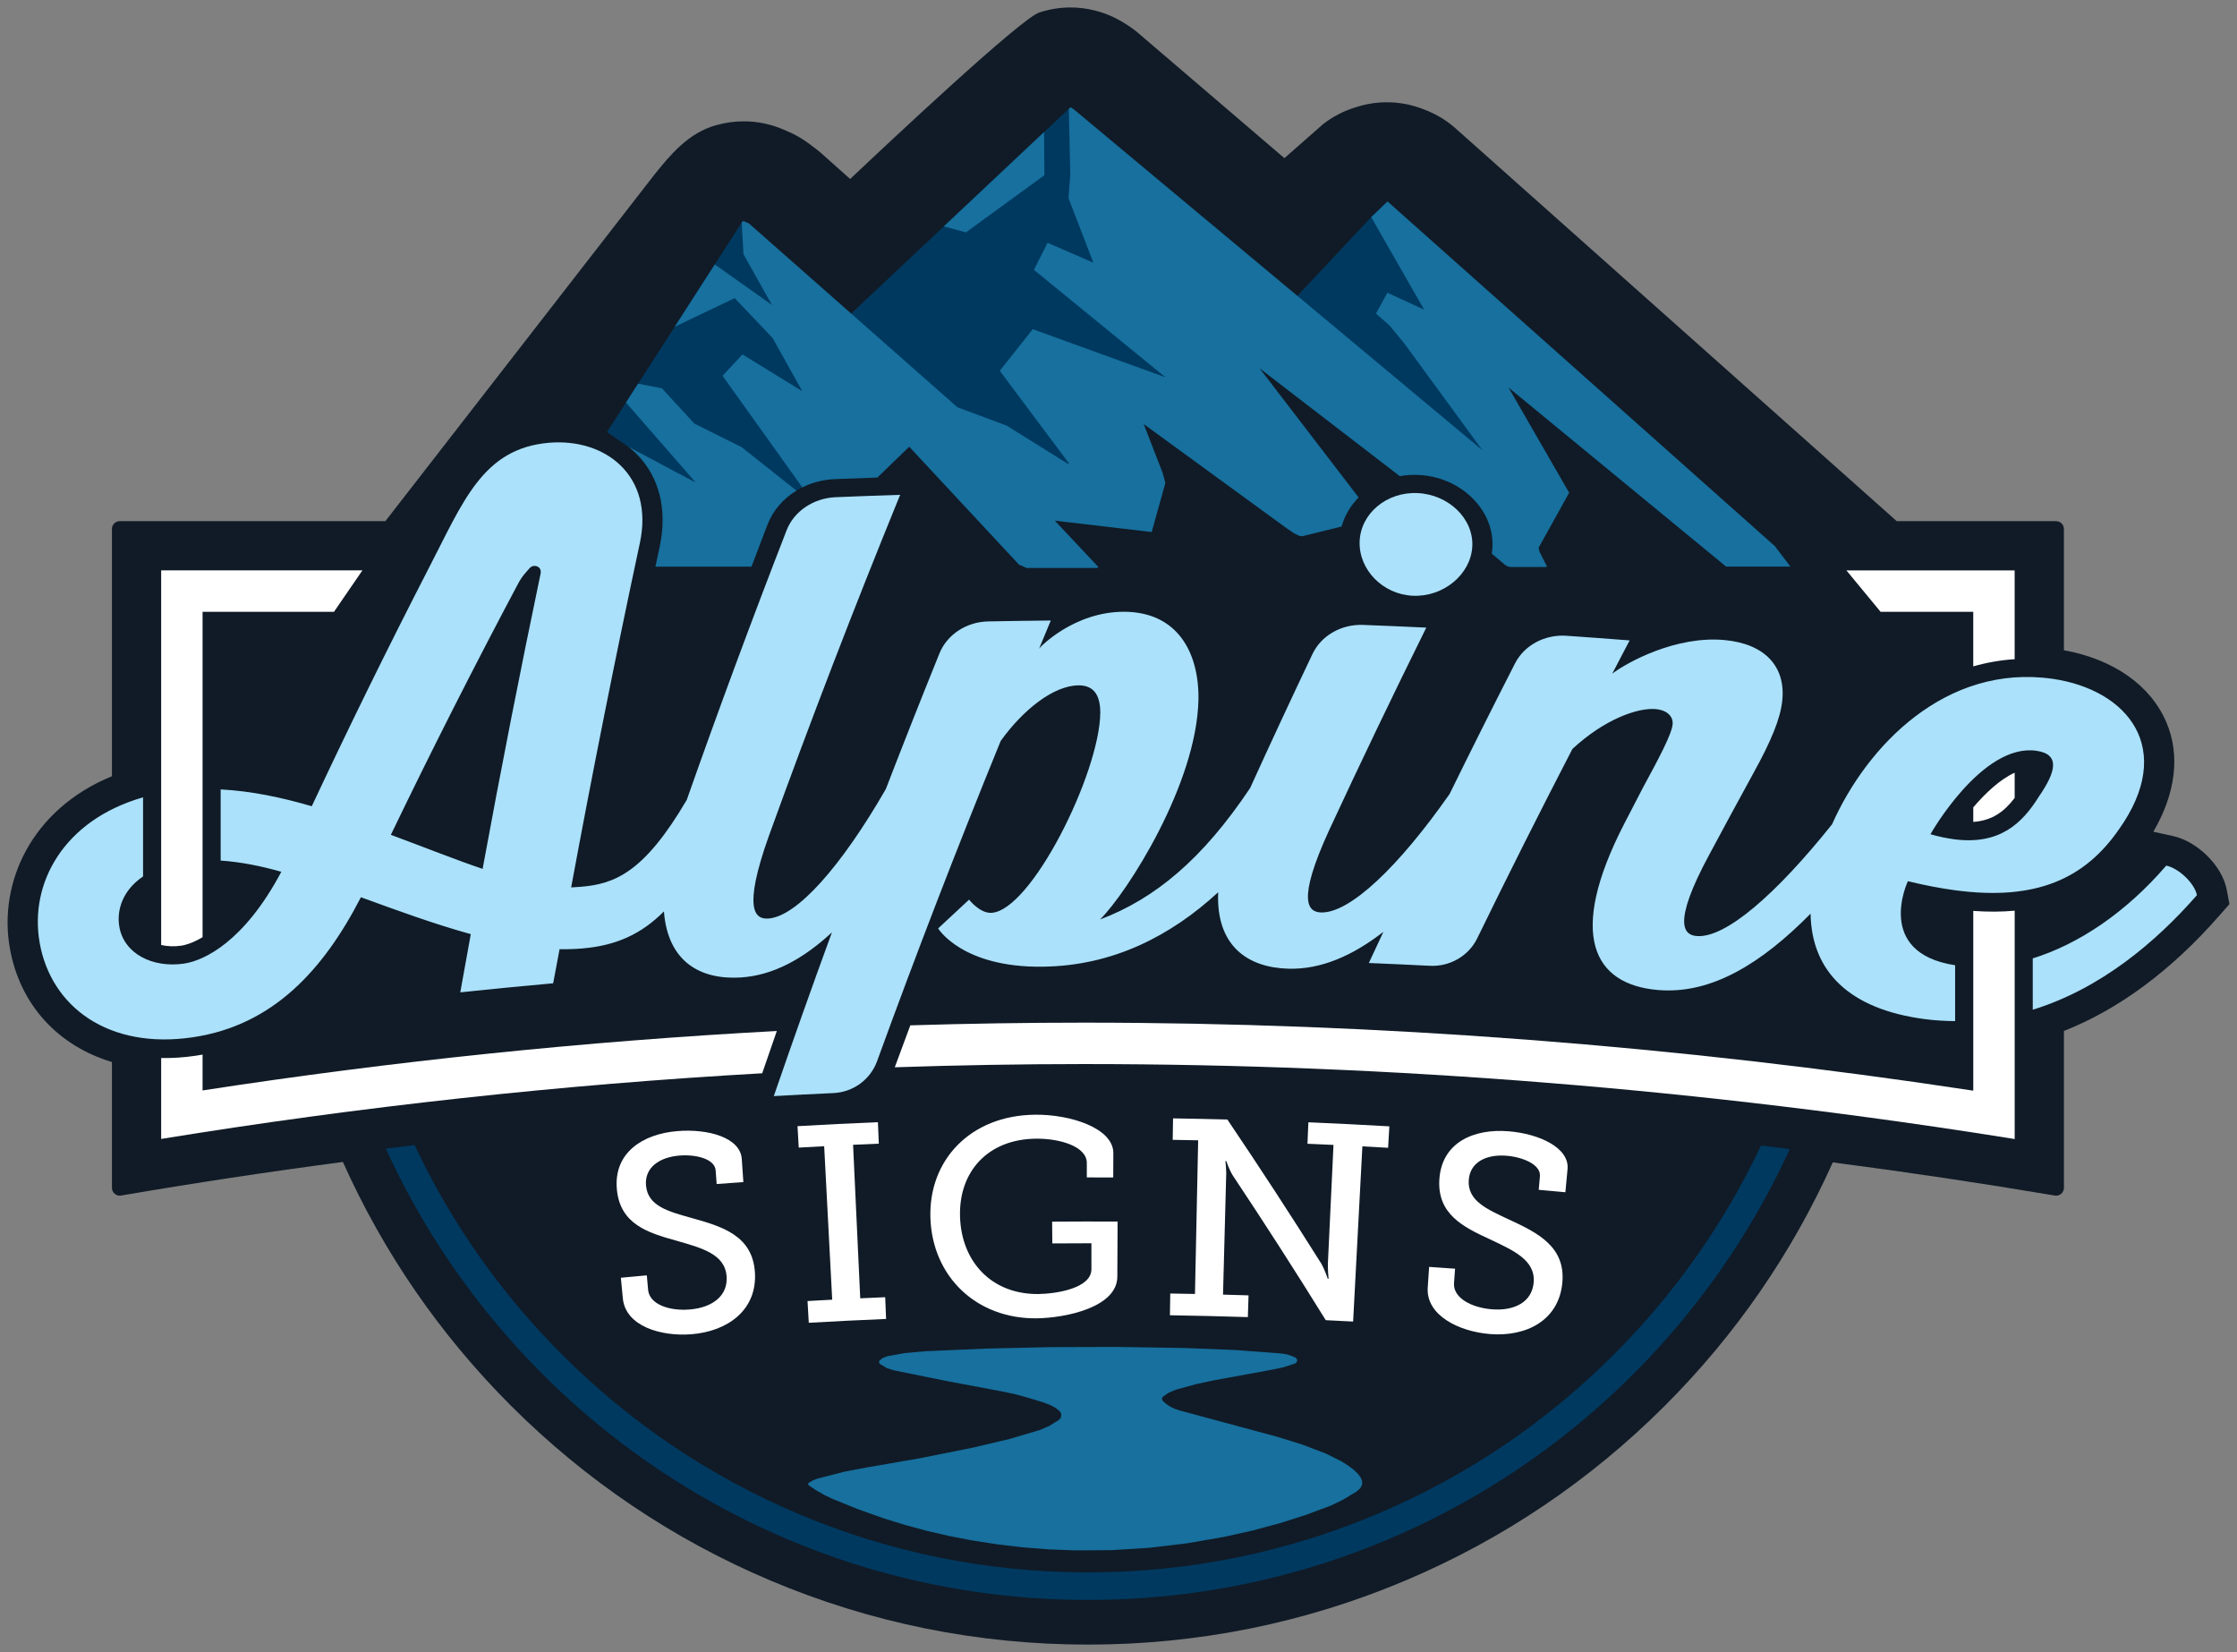 <?xml version="1.0" encoding="UTF-8"?>
<svg id="Layer_1" data-name="Layer 1" xmlns="http://www.w3.org/2000/svg" version="1.1" viewBox="0 0 2080.63 1536.38">
  <rect x="0" y="0" width="2080.63" height="1536.38" fill="#808080" stroke="none"/>
  <defs>
    <style>
      .cls-1 {
        fill: #17709e;
      }

      .cls-1, .cls-2, .cls-3, .cls-4, .cls-5 {
        stroke-width: 0px;
      }

      .cls-2 {
        fill: #abe1fa;
      }

      .cls-3 {
        fill: #003960;
      }

      .cls-4 {
        fill: #fff;
      }

      .cls-6 {
        display: none;
      }

      .cls-5 {
        fill: #101b27;
      }
    </style>
  </defs>
  <path class="cls-5" d="M2071.04,827.29c-4.14-22-27.12-44.82-50.2-49.85l-16.41-3.57-1.59-.46c20.72-35.42,25.19-71.06,12.08-101.73-14.78-34.58-49.38-58.61-95.28-66.98v-112.75c0-4.01-3.26-7.28-7.28-7.28h-148.21l-410.4-365.35c-8.31-7.34-17.75-13.1-28.04-17.06l-2.28-.88c-10.73-4.15-21.99-6.26-33.49-6.26-9.49,0-18.89,1.45-27.97,4.32l-2.28.72c-10.37,3.27-20.02,8.3-29.05,15.25l-36.02,31.67-135.65-116.08c-3.69-3.15-7.63-6.04-11.76-8.59l-2.61-1.6c-8.14-5-16.94-8.71-26.41-11.08-7.4-1.85-14.99-2.79-22.55-2.79-9.48,0-18.84,1.44-28.86,4.6-17.02,5.34-140.52,121.33-176.05,154.92l-26.86-23.96c-1.76-1.55-3.59-3.03-5.48-4.44l-6.15-4.61c-5.82-4.37-12.21-8.09-19.02-11.01l-4.76-2.05c-11.66-5.02-24.01-7.56-36.71-7.56-8.26,0-16.43,1.08-25.41,3.51-26.36,7.13-43.66,28.66-57.65,46.03l-250.26,322.3H111.39c-4.02,0-7.29,3.27-7.29,7.28v229.92C28.67,752.85-1.45,821.37,9.11,881.48c9.3,53.25,45.19,91.21,95,106.18v117c0,2.15.95,4.17,2.59,5.55,1.32,1.13,2.99,1.73,4.7,1.73.41,0,.82-.04,1.23-.1,67.9-11.64,137.27-22.13,206.3-31.22,37.88,84.56,90.4,160.74,156.16,226.52,69.74,69.71,150.92,124.42,241.29,162.65,93.62,39.59,193.04,59.67,295.5,59.67s201.88-20.08,295.5-59.67c90.37-38.23,171.56-92.94,241.27-162.65,65.69-65.69,118.15-141.76,156.01-226.13,69.34,9.03,138.77,19.4,206.49,30.84.4.06.81.1,1.21.1,1.7,0,3.38-.6,4.7-1.73,1.65-1.38,2.59-3.41,2.59-5.55v-145.89c51.18-20.22,99.8-56.14,144.92-107.69l9.01-10.31-2.52-13.46Z"/>
  <polygon class="cls-3" points="1275.35 201.93 1181.65 301.87 994.13 101.15 775.63 306.68 690.53 205.97 564.54 401.83 584.63 415.7 607.16 429.08 625.48 492.27 609.61 526.96 740.77 456.27 746.21 453.24 844.1 393.17 1012.27 452.03 1041.1 378.75 1163.63 327.1 1397.87 431.61 1387.02 349.78 1407.48 345.12 1651.33 527.35 1355.82 271.84 1275.35 201.93"/>
  <path class="cls-3" d="M1501.14,1259.6c-63.55,63.55-137.55,113.45-219.95,148.3-85.29,36.07-175.9,54.37-269.32,54.37s-184.03-18.29-269.32-54.37c-82.39-34.85-156.39-84.74-219.95-148.3-56.98-56.98-102.95-122.39-136.97-194.69-8.93,1.06-17.86,2.18-26.79,3.29,113.14,247.64,362.97,419.73,653.02,419.73s539.61-171.91,652.84-419.33c-8.93-1.1-17.87-2.21-26.8-3.26-34,72.13-79.9,137.39-136.77,194.26Z"/>
  <path class="cls-1" d="M1081.29,1302.55l3.19,2.99,3.8,2.55,4.38,2.11,4.99,1.64,90.55,24.42,22.76,7.07,22.48,8.56,14.33,7.21,6.18,3.88,5.13,3.88,3.88,3.69,2.52,3.38,1.36,3.24.14,3.19-1.58,3.44-3.66,3.27-12.81,7.76-10.89,5.24-23.37,8.73-24.39,7.79-25.44,6.82-26.44,5.9-34.81,6.01-34.76,4.1-34.7,2.19-34.7.22h0l-24.03-.94-24.03-1.88-24-2.83-23.98-3.74-20.68-4.02-20.46-4.71-20.21-5.46-19.98-6.18h0l-23.78-8.43-23.42-9.48-8.23-3.91-7.87-4.52-6.6-4.43-.19-.17-.39-1.16.67-1.03,4.21-2.36,4.07-1.55,25.08-6.43,20.68-3.91,49.36-8.54,50-10.03,33.51-7.95,27.74-8.2,9.26-3.96,8.79-5.54,1.47-1.69.67-2.11-.22-2.22-1.11-1.91-.28-.3-3.69-2.94-4.91-2.63-6.32-2.41-9.48-2.91-5.85-1.75-11.28-3.08-11.72-2.47-51.33-9.65-49.67-10.06-6.46-2.08-5.54-3.3-1.05-.83-.61-.89.36-1.86,3.1-2.49,4.41-1.64,16.05-2.91,18.54-1.69,57.18-2.49,59.37-1.36,61.53-.19,63.69,1,47.01,1.88,43.16,3.24,5.21.89,4.88,1.61h0l2.8,1.3.86.67.67,1.27v1.44l-.67,1.28-1.19.83-11.25,3.63-11.86,2.44-52.08,9.51-17.05,3.66-18.71,5.16-6.65,2.77-5.43,3.77-.86,1.77.67,1.83h0Z"/>
  <g>
    <path class="cls-4" d="M601.6,1186.06c.4,4.48.8,8.96,1.2,13.43,1.22,13.43,19.36,19.87,38.61,18.32,21.07-1.71,35.72-12.64,34.41-30.76-1.54-21.22-23.9-26.61-47.6-33.49-25.29-7.03-51.39-15-54.45-47.27-3.28-34.34,24.19-51.81,56.34-54.39,28.62-2.33,58.49,6.03,59.82,25.97.49,7.16.98,14.32,1.47,21.48-8.28.57-16.55,1.16-24.83,1.77-.31-4.23-.62-8.45-.94-12.68-.77-10.61-18.11-15.05-33.69-13.78-18.53,1.49-32.57,11.08-31.08,27.87,1.72,19.38,21.15,24.17,42.71,30.27,28.39,7.88,56.32,16.41,58.57,50.32,2.29,34.95-25,54.94-58.87,57.7-28.46,2.28-61.47-7.37-63.99-33.43-.6-6.37-1.2-12.74-1.81-19.11,8.04-.76,16.08-1.5,24.12-2.22Z"/>
    <path class="cls-4" d="M751.09,1209.95c7.65-.44,15.29-.86,22.94-1.26-2.49-47.58-4.98-95.16-7.47-142.73-7.89.41-15.77.84-23.65,1.3-.38-6.65-.76-13.29-1.14-19.94,24.92-1.43,49.85-2.66,74.78-3.7.28,6.65.55,13.3.83,19.96-7.98.33-15.96.68-23.93,1.06,2.22,47.59,4.44,95.18,6.66,142.77,7.74-.36,15.47-.7,23.21-1.02.28,6.74.56,13.48.84,20.22-23.98,1-47.95,2.18-71.91,3.56-.39-6.73-.77-13.47-1.16-20.2Z"/>
    <path class="cls-4" d="M962.39,1036.65c33.58-.42,73.28,12.7,73.12,35.8-.03,7.52-.06,15.04-.09,22.57-8.19-.03-16.38-.05-24.57-.04,0-4.5,0-8.99-.01-13.49.01-15.31-25.03-22.8-47.39-22.54-44.5.51-71.72,30.42-70.53,72.39,1.21,42.29,29.68,72.55,72.89,72.08,16.43-.22,49.28-5.22,49.32-23.09,0-8.04,0-16.08,0-24.12-12.13,0-24.25.05-36.38.14-.05-6.74-.11-13.49-.16-20.23,20.3-.16,40.6-.19,60.89-.08-.09,17.12-.18,34.24-.26,51.36-.23,28.22-47.5,38.23-74.99,38.62-56.16.63-96.93-38.86-98.85-93.08-1.92-54.14,37.33-95.59,97.01-96.27Z"/>
    <path class="cls-4" d="M1088.47,1202.95c7.66.12,15.31.26,22.97.42.99-47.63,1.98-95.26,2.97-142.9-7.89-.16-15.78-.31-23.68-.43.11-6.66.21-13.31.32-19.97,16.84.27,33.68.62,50.52,1.06,30.09,44.56,59.32,89.4,87.68,134.51,2.91,5.32,5.68,13.51,5.68,13.51.26.01.52.02.78.04,0,0-.88-9.13-.61-14.83,1.73-36.53,3.45-73.07,5.18-109.6-8.07-.38-16.13-.74-24.2-1.08.28-6.65.56-13.3.84-19.96,25.11,1.06,50.22,2.32,75.32,3.77-.38,6.65-.77,13.29-1.16,19.94-7.97-.46-15.95-.9-23.92-1.33-2.87,54.31-5.75,108.62-8.62,162.93-8.48-.45-16.96-.87-25.44-1.28-27.96-45.12-56.79-90-86.49-134.59-3.32-5.28-6.06-13.39-6.06-13.4-.27,0-.54-.01-.8-.02,0,0,1.1,9.11.68,14.81-.96,36.48-1.93,72.95-2.89,109.43,7.92.21,15.83.44,23.74.69-.21,6.74-.43,13.48-.64,20.22-24.16-.76-48.32-1.33-72.49-1.72.11-6.74.21-13.49.32-20.23Z"/>
    <path class="cls-4" d="M1353.36,1179.89c-.33,4.48-.65,8.97-.98,13.45-.96,13.46,15.91,22.73,35.16,24.29,21.07,1.7,37.29-6.73,38.92-24.82,1.9-21.19-19.31-30.12-41.59-40.71-23.83-11.01-48.29-23.07-46.12-55.42,2.29-34.42,32.2-47.23,64.34-44.61,28.62,2.3,56.77,15.37,54.87,35.26-.67,7.15-1.34,14.29-2,21.44-8.27-.77-16.53-1.52-24.8-2.25.37-4.22.74-8.44,1.12-12.66.95-10.59-15.46-17.77-31.04-19.03-18.53-1.51-33.92,5.69-35.15,22.5-1.42,19.41,16.98,27.25,37.28,36.75,26.75,12.35,52.96,25.27,49.73,59.09-3.37,34.86-33.53,50.2-67.41,47.47-28.46-2.33-59.47-17.17-57.76-43.3.43-6.38.86-12.77,1.29-19.15,8.05.54,16.1,1.11,24.15,1.69Z"/>
  </g>
  <g class="cls-6">
    <path class="cls-1" d="M816.05,444.09l27.85-27.97.03-.03,1.75-.63,1.66.78,100.41,108.84,3.2,2.32,3.98.82h65.57l.42-.09.66-.82-.3-1-38.98-40.03-1.21-2.08,2.38.03,18.6,4.11,20.47,3.2,22.34,2.35,24.21,1.45,2.08-.57,1.39-1.69,6.07-16.48,4.68-16.03.54-2.57.36-4.38-.3-4.5-.94-4.59-1.6-4.71-17.48-44.14-.15-1.3,1.24.48,132.02,96.64,6.82,4.62,5.07,2.35,1.39.21,1.6-.15,35.93-8.86c2.79-10.24,8.31-19.48,15.82-27.05l-90.91-118.03-1.18-2.05,2.08,1.15,74.78,56.46,48.03,38.07,5.48,4.62c5.55-1,11.33-1.41,17.27-1.15,18.96.85,36.68,8.38,49.78,21.11,13.35,12.98,20.1,29.62,19.12,46.78-.11,1.81-.32,3.59-.59,5.36l12.31,10.37,2.54,1.51,2.9.51h32.55l1.03-.48.21-1.12-.12-.3-6.94-12.02-1-3.95,1.24-3.86,13.62-21.38,12.17-21.22,1.15-2.69.3-2.05-.75-3.11-5.43-10.05-49.36-82.54-.82-2.11,1.99,1.09,11.71,9.45,47.67,38.73,34.63,29.19,98.66,85.17,3.59,2.11,4.11.75h59.78l.24-.03.51-.51-.09-.75-6.7-8.69-8.36-9-63.46-57.33-93.38-82.3-45.1-40-71.19-63.79-85.53-75.69-2.26-.88-2.29.72-11.41,8.79-1.27,2.05.39,2.39,48.85,84.59.39,1.48-1.48-.3-29.86-14.22-2.54-.15-1.96,1.63-7.82,14.67-.3,1.69,1.06,1.42,4.92,4.08,5.71,5.8,13.68,16.63,32.39,43.41,38.98,53.44,1.39,2.6-2.57-1.45-46.8-35.62-24.94-19.23-19.32-15.7-139.09-118.5-147.57-126.74-2.6-1.6-.24-.06-1.06.33-.45,1.03.72,13.86,1.15,34.6-.51,12.98-1.3,11.5-.51,5.31.15,4.89,1.21,6.4,2.45,6.91,19.35,45.53.12,1.15-1.15-.18-37.32-17.78-2.23-.69-1.93.18-1.6,1.06-1.3,1.96-9.51,19.96-.24,2.17,1.15,1.84,118.71,95.4,2.48,2.69-3.53-.82-100.53-38.43-17.84-5.53-1.54.03-1.24.88-28.41,35.29-1.03,2.54.97,2.51,62.8,82.75.75,1.54-1.63-.6-38.01-21.25-39.85-20.32-10.78-4.62-13.68-6.13-8.33-5.68-48.73-44.47-58.66-53.1-72.06-63.13-6.16-4.62-4.77-2.05h-.09l-1.12.3-.54,1.06.36,5.89,1.84,6.13,25.9,63.55.06.21-.24.75-.75.24-1.21-.48-22.82-16.3-23.37-18.27-2.51-.72-2.26,1.3-.06.09-33.78,48.7-1.63,2.78-.09,1.45,1.45.12,2.96-1.24,46.34-23.58,3.14-.39,2.72,1.69,28.83,38.67,31.1,45.74-.06.21h-.15l-52.5-33.36-2.69-.6-2.48,1.27-14.82,15.7-1.24,2.87.91,3.05,73.28,100.75c9.13-4.53,19.45-7.25,30.35-7.69,13.16-.55,26.33-.99,39.49-1.45Z"/>
    <path class="cls-1" d="M613.65,508.09c-1.36,6.29-2.68,12.58-4.03,18.87h89.34c4.95-13.02,9.87-26.04,14.89-39.05,5.09-13.23,14.68-24.17,26.92-31.64l-4.71-3.49-22.16-15.4-26.81-18.72-39.91-28.17-44.44-29.95-7.58-4.38-1.54-.21-1.06.39-.3.36-8.54,13.89-.6,2.17.94,2.05,62.31,73.06-.15.39-.12-.03-61.51-32.71c2.67,2.11,5.21,4.35,7.59,6.75,21.2,21.31,28.65,51.79,21.47,85.8Z"/>
    <polygon class="cls-1" points="898.39 216.12 898.94 216.12 899.24 215.97 971 163.74 971.42 162.92 971.42 123.01 970.82 122.1 969.73 122.32 880.01 209.66 879.74 210.62 880.43 211.35 898.39 216.12"/>
  </g>
  <g>
    <path class="cls-4" d="M1835.33,750.83v13.53c17.43-1.2,28.73-9.4,38.51-22.32v-23.42c-13.2,5.91-26.93,18.63-38.51,32.21Z"/>
    <path class="cls-4" d="M188.41,980.76c-2.09.38-4.2.72-6.32,1.04-11.05,1.65-21.8,2.33-32.19,2.14v75.25c185.09-30.12,372.1-50.48,559.03-61.06,4.5-13.11,9.02-26.22,13.59-39.32-178.48,9.58-357.15,28.02-534.11,55.29v-33.33Z"/>
    <path class="cls-4" d="M1717.32,530.45l31.81,38.51h86.19v50.76c12.61-3.6,25.48-5.86,38.51-6.67v-82.59h-156.52Z"/>
    <path class="cls-4" d="M168.74,879.45c2.7-.4,9.84-1.97,19.67-7.88v-302.61s122.23,0,122.23,0l26.44-38.51h-187.18v348.38c5.94,1.38,12.48,1.57,18.84.62Z"/>
    <path class="cls-4" d="M1835.33,847.13v167.17c-275.91-41.98-553.93-63.25-827.1-63.25-53.76,0-107.63.86-161.55,2.5-4.84,13-9.68,26-14.45,39.01,58.74-1.96,117.43-3,176.01-3,286.05,0,577.01,23.45,865.62,69.74v-212.38c-12.05,1.13-24.85,1.2-38.51.21Z"/>
  </g>
  <g>
    <path class="cls-2" d="M1314.15,554.05c28.25,1.27,53.79-19.75,55.23-45.73,1.44-25.97-22.15-48.47-50.92-49.76-28.77-1.31-52.95,19.03-53.87,45.02-.92,26,21.3,49.19,49.55,50.47Z"/>
    <path class="cls-2" d="M2014.84,804.99c-37.42,43.47-81.17,72.94-124.17,86.28v47.75c63.46-19.59,114.84-63.27,152.67-106.52-2.03-10.79-16.56-24.92-28.5-27.5Z"/>
    <path class="cls-2" d="M1908.88,631.28c-98.83-14.12-172.39,62.01-204.9,135.34-52.06,65.05-99.27,106.33-126.15,103.86-10.53-.96-23.9-9.49,12.16-76.03,13.42-25.07,26.97-50.1,40.67-75.09,16.58-29.97,25.31-50.96,27.03-67.81,3.32-31.87-16.34-52.82-53.66-56.3-45.22-4.23-90.67,20.75-104.48,31.24,5.37-10.31,10.76-20.62,16.17-30.91-19.56-1.53-39.12-2.97-58.69-4.32-20.29-1.4-39.28,8.82-47.91,25.71-20.64,40.38-40.93,80.85-60.84,121.43-47.26,67.49-92.77,111.03-119.59,110.17-11.82-.37-23.09-9.82,7.6-76.62,29.23-62.98,59.33-125.74,90.3-188.27-19.61-.93-39.22-1.76-58.84-2.51-20.28-.77-38.91,9.99-47.03,27.09-19.71,41.45-39.05,83.01-58,124.65-44.09,65.9-88.22,102.81-139.54,122.19,25.2-24.99,90.04-126.04,91.5-204.59.64-44.12-19.86-81.45-69.17-81.57-46.69-.06-78.43,33.07-79.02,34.27,3.6-8.72,7.21-17.43,10.85-26.13-19.38.18-38.76.46-58.14.84-20.33.38-38.34,12.23-45.45,29.82-17,41.98-33.62,84.03-49.87,126.15-41.17,71.45-82.75,118.87-109.55,120.36-11.81.66-23.86-7.76.85-76.98,38.36-106.08,79.04-211.8,122.05-317.08-19.99.64-39.98,1.37-59.96,2.2-20.69.86-38.79,13.09-45.66,30.81-32.4,83.33-63.35,166.91-92.85,250.69-39.89,68-67.29,78.21-98.57,80.83-2.95.25-5.93.43-8.95.58,19.77-106.94,41.09-213.8,63.96-320.55,13.13-62.15-31.82-97.38-84.54-92.98-62.02,5.28-79.91,55.16-112.26,117.41-37.67,73.22-73.81,146.78-108.42,220.62-27.79-8.11-55.89-14.13-84.73-15.64v66.17c18.44,1.25,37.6,5.06,56.41,10.44-34.46,64.91-71.63,82.55-90.39,85.36-29.24,4.34-56.25-9.11-60.36-34.8-2.48-15.48,3.47-33.61,22.16-46.22v-73.59c-73.9,21.18-105.88,79.94-96.2,135.08,10.43,59.68,64.14,99.8,142.7,88.02,74.38-11.06,121.34-62.65,156.12-130.2,32.7,11.94,68.4,25.01,102.19,34.32-3.3,18.04-6.56,36.09-9.77,54.14,28.78-3.03,57.58-5.84,86.39-8.43,1.97-10.57,3.96-21.14,5.96-31.71,7.43.12,14.45-.1,21.09-.67,31.56-2.67,54.9-13.31,75.98-34.44,3.61,46.81,33.85,63.66,71.17,61.43,30.56-1.83,58.8-17.57,85.08-41.96-18.56,50.67-36.57,101.44-54.06,152.27,18.51-1.03,37.02-1.97,55.54-2.82,18.28-.84,34.27-12.52,40.51-29.63,36.26-99.65,74.6-198.97,115-297.88,20.71-28.81,49.06-51.53,72.44-51.65,13.64-.07,20.14,8.4,20.17,25.33-.4,56.19-64.69,185.37-101.71,186.22-10.64.21-20.32-12.27-20.33-12.27-9.64,8.89-19.23,17.81-28.77,26.76.04.1,22.28,36.59,97.29,35.59,65.13-.73,119.08-28.61,163.16-69.21-2.06,49.58,27.05,70.02,65.35,71.09,30.57.85,60.04-12.32,88.34-34.29-4.53,9.66-9.05,19.32-13.54,28.99,18.92.77,37.84,1.63,56.75,2.59,18.63.94,36.02-9.11,44.03-25.5,28.74-58.93,58.26-117.64,88.55-176.14,29.75-27.62,60.67-38.52,77.49-37.1,9.71.81,16.41,6.25,15.73,14.09-.78,9.04-12.44,31.1-27.61,58.99-5.86,11.25-11.69,22.51-17.5,33.78-53.23,103.34-28.41,149.27,31.32,154.39,50.26,4.39,97.14-25.43,142.09-70.98.9,53.74,36,88.93,106.43,98.09,9.56,1.26,18.85,1.72,28.02,1.83v-51.96c-75.5-11.61-44.03-78.07-43.92-78.16,15.7,3.83,30.3,6.62,43.88,8.43,75.63,10.14,120.73-10.99,152.28-56.46,53.31-74.73,8.82-130.04-61.87-140.23ZM448.88,808.05c-25.07-8.45-55.13-20.49-85.35-31.67,37.75-78.32,77.26-156.3,118.51-233.88,1.88-3.55,4.2-6.89,6.91-9.97,1.24-1.41,2.49-2.83,3.73-4.24,1.09-1.23,2.52-1.86,3.96-1.99,3.1-.27,6.28,1.78,6.29,5.16,0,.46,0,.92,0,1.38-19.2,91.67-37.21,183.41-54.05,275.2ZM1896.42,740.73c-15.45,24.76-36.4,45.42-79.14,39.75-6.69-.88-13.91-2.4-21.74-4.64-.16,0,47.94-84.84,98.46-77.64,22.56,3.24,18.12,19.73,2.42,42.52Z"/>
  </g>
  <g>
    <path class="cls-1" d="M816.05,444.09l29.63-28.63,102.07,109.62,7.18,3.14h65.57l1.09-.91-40.49-43.11,90.09,10.57,12.74-45.65-2.54-9.3-17.63-45.44,133.26,97.12,6.82,4.62,5.07,2.35,1.39.21,1.6-.15,35.93-8.86c2.79-10.24,8.31-19.48,15.82-27.05l-92.09-120.08,130.38,100.29c5.55-1,11.33-1.41,17.27-1.15,18.96.85,36.68,8.38,49.78,21.11,13.35,12.98,20.1,29.62,19.12,46.78-.11,1.81-.32,3.59-.59,5.36l12.31,10.37,2.54,1.51,2.9.51h32.55l1.03-.48-6.85-13.43-1-3.95,28.47-51.2-56.37-97.82,202.37,166.5h59.78l-14.4-18.99-360.32-320.6-15.19,14.56,49.24,86.07-34.15-15.71-10.69,19.39,12.57,10.93,13.68,16.63,72.76,99.45L998.47,101.45l-2.84-1.66-1.51,1.36,1.36,61.44-1.66,21.71,23.13,59.99-42.63-18.48-12.65,25.15,122.33,99.93-123.45-44.74-30.67,38.7,63.76,85.26.75,1.54-1.63-.6-56.61-35.28-45.7-17.04-193.94-171-4.77-2.05-1.21.3-.68,1.06,1.66,29.37,26.41,47.16-53.1-37.62-37.24,57.9,55.74-26.59,35.22,37.03,27.43,49.08-.06.21h-.15l-55.19-33.96-18.54,19.84,74.19,103.8c9.13-4.53,19.45-7.25,30.35-7.69,13.16-.55,26.33-.99,39.49-1.45Z"/>
    <path class="cls-1" d="M613.65,508.09c-1.36,6.29-2.68,12.58-4.03,18.87h89.34c4.95-13.02,9.87-26.04,14.89-39.05,5.09-13.23,14.68-24.17,26.92-31.64l-51.07-40.48-43.84-21.82-30.23-32.83-22.13-4.32-11.28,17.53,64.14,73.55-.15.39-.12-.03-61.51-32.71c2.67,2.11,5.21,4.35,7.59,6.75,21.2,21.31,28.65,51.79,21.47,85.8Z"/>
    <polygon class="cls-1" points="898.39 216.12 971.42 162.92 971.09 122.82 877.84 210.54 898.39 216.12"/>
  </g>
</svg>